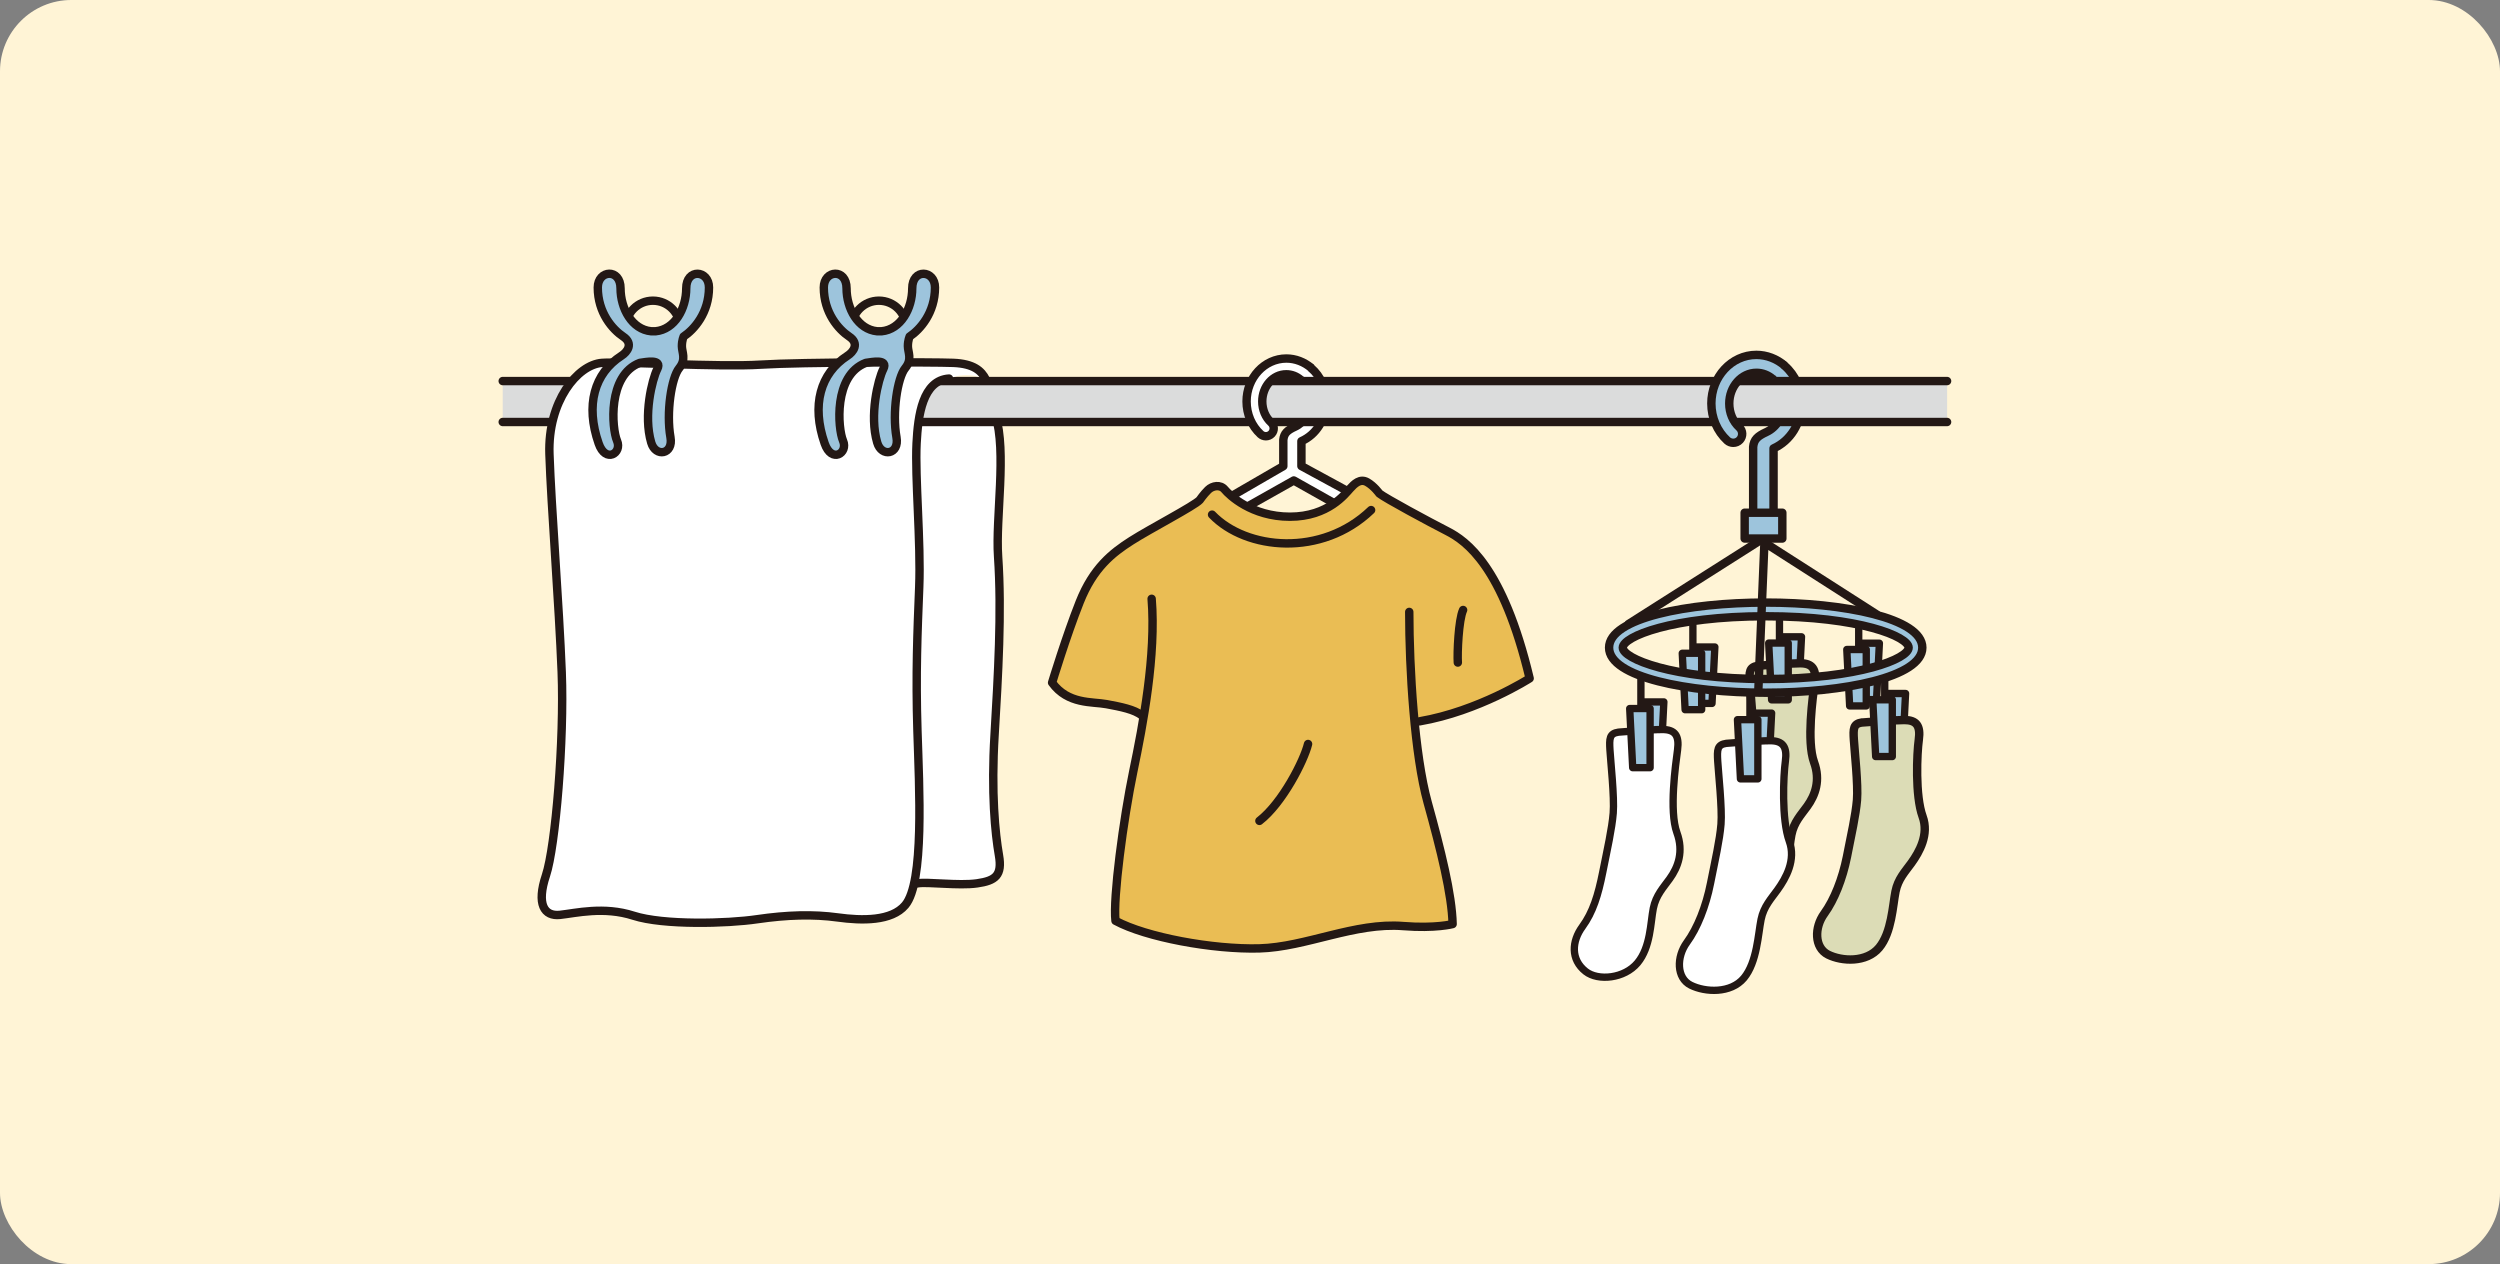 <?xml version="1.0" encoding="UTF-8"?><svg xmlns="http://www.w3.org/2000/svg" viewBox="0 0 350.54 177.25"><rect x="0" y="0" width="350.54" height="177.25" fill="#808080" stroke="none"/><defs><style>.d,.e,.f{fill:#9dc4dc;}.d,.g,.h,.f,.i,.j{stroke-linecap:round;stroke-linejoin:round;}.d,.g,.h,.f,.i,.j,.k{stroke:#231815;}.d,.g,.h,.j,.k{stroke-width:1.18px;}.l{fill:#eabd54;}.m,.h,.i{fill:#fff;}.n{fill:#fff4d6;}.o{fill:#dbdcdc;}.g{fill:#dcdcb6;}.f,.i{stroke-width:1.03px;}.j,.k{fill:none;}.k{stroke-miterlimit:10;}</style></defs><g id="a"/><g id="b"><g id="c"><rect class="n" width="350.54" height="177.25" rx="10" ry="10"/><g><g><polygon class="f" points="260.8 98.1 263.12 98.1 263.52 90.19 260.8 90.19 260.8 98.1"/><polygon class="f" points="261.68 98.98 259.35 98.98 258.95 91.07 261.68 91.07 261.68 98.98"/></g><line class="i" x1="260.62" y1="87.82" x2="260.62" y2="90.98"/><g><polygon class="f" points="237.73 98.63 240.05 98.63 240.45 90.72 237.73 90.72 237.73 98.63"/><polygon class="f" points="238.6 99.51 236.28 99.51 235.88 91.6 238.6 91.6 238.6 99.51"/></g><line class="i" x1="237.37" y1="87.74" x2="237.37" y2="91.34"/><g><g><polygon class="f" points="264.45 105.19 266.79 105.19 267.19 97.24 264.45 97.24 264.45 105.19"/><path class="g" d="M261.09,101.3c-1.24,.18-1.24,.88-1.15,2.39s.62,6.36,.44,8.49c-.18,2.12-.8,4.86-1.41,7.96-.62,3.09-1.77,6.01-3.18,7.96-1.41,1.94-1.41,4.77,.53,5.75,1.94,.97,5.39,1.15,7.16-.97,1.77-2.12,1.91-5.93,2.3-7.87,.35-1.77,1.37-2.81,2.21-3.98,1.15-1.59,2.51-4.02,1.59-6.54-1.06-2.92-.8-8.84-.53-10.79s-.35-2.74-2.03-2.74-5.92,.35-5.92,.35Z"/><polygon class="f" points="265.33 106.08 263 106.08 262.59 98.12 265.33 98.12 265.33 106.08"/></g><line class="i" x1="264.27" y1="94.85" x2="264.27" y2="98.03"/></g><g><g><polygon class="f" points="249.86 97.24 252.2 97.24 252.6 89.29 249.86 89.29 249.86 97.24"/><path class="g" d="M246.5,93.35c-1.24,.18-1.24,.88-1.15,2.39,.09,1.5,.62,6.36,.44,8.49-.18,2.12-.8,4.86-1.41,7.96-.62,3.09-1.33,5.39-2.74,7.34-1.41,1.94-1.6,4.4,.44,6.01,1.68,1.33,5.22,.97,6.98-1.15,1.77-2.12,1.73-5.4,2.12-7.34,.35-1.77,1.37-2.81,2.21-3.98,1.15-1.59,1.89-3.67,.97-6.19-1.06-2.92-.18-9.19,.09-11.14,.27-1.94-.35-2.74-2.03-2.74s-5.92,.35-5.92,.35Z"/><polygon class="f" points="250.74 98.13 248.41 98.13 248 90.17 250.74 90.17 250.74 98.13"/></g><line class="i" x1="249.51" y1="86.28" x2="249.51" y2="89.9"/></g><path class="d" d="M248.68,71.84v-8.97c2.37-1.06,3.9-3.53,3.9-6.29,0-2.06-.85-3.99-2.34-5.29-.52-.46-1.31-.4-1.76,.12-.46,.52-.4,1.31,.12,1.76,.94,.82,1.48,2.07,1.48,3.41,0,1.78-.96,3.34-2.42,4.01-1.21,.56-1.74,1.03-1.84,2.07v9.18"/><path class="h" d="M202.48,76.22l-20-10.87v-3.49c2.1-.93,3.45-3.12,3.45-5.56,0-1.83-.75-3.53-2.07-4.68-.46-.4-1.16-.36-1.56,.11-.4,.46-.36,1.16,.1,1.56,.83,.73,1.31,1.83,1.31,3.01,0,1.58-.85,2.95-2.14,3.54-1.07,.49-1.53,.91-1.63,1.83v3.69l-19.95,11.56v3.36h42.71s-.32-4.05-.23-4.05Zm-39.86,1.73l18.79-10.58,18.79,10.58h-37.59Z"/><path class="h" d="M128.65,123.86c1.35-.25,5.77,.37,8.35,0,2.58-.37,3.56-1.11,3.07-3.93-.53-3.06-1.11-8.72-.61-16.95,.49-8.23,1.02-17.16,.49-24.94-.37-5.41,1.23-14.74-.37-19.78l-19.41-.49,1.72,66.46,6.76-.37"/><rect class="o" x="70.49" y="53.43" width="202.53" height="5.74"/><line class="j" x1="70.49" y1="53.43" x2="273.01" y2="53.43"/><line class="j" x1="273.01" y1="59.17" x2="70.49" y2="59.17"/><path class="j" d="M112.06,92.28c-.37,3.81-3.07,10.81-5.41,13.88"/><path class="m" d="M133.07,53.09c-3.39,1.47-4.34,5.13-4.55,9.09-.25,4.79,.61,13.88,.37,20.15-.25,6.27-.49,12.16-.25,20.15,.25,8.04,.98,21.25-1.72,24.45-1.91,2.26-5.9,2.21-9.46,1.72s-7.13-.37-11.3,.25c-4.18,.61-13.15,.86-17.32-.49-4.18-1.35-8.11-.37-10.32-.12-2.21,.25-3.32-1.47-1.97-5.53,1.35-4.05,2.58-19.04,2.21-28.5-.37-9.46-1.47-23.22-1.72-30.59-.25-7.37,3.93-12.53,7.37-12.78,2.94-.21,16.46,.61,22.24,.25,5.77-.37,24.2-.37,27.03-.25,2.83,.12,3.93,1.11,4.55,2.33,0,0-2.33-1.35-5.16-.12Z"/><path class="j" d="M138.23,53.21c-.61-1.23-1.72-2.21-4.55-2.33-2.83-.12-21.25-.12-27.03,.25-5.77,.37-19.3-.46-22.24-.25-3.44,.25-7.62,5.41-7.37,12.78,.25,7.37,1.35,21.13,1.72,30.59,.37,9.46-.86,24.45-2.21,28.5s-.25,5.77,1.97,5.53,6.14-1.23,10.32,.12c4.18,1.35,13.15,1.11,17.32,.49,4.18-.61,7.88-.72,11.3-.25s7.55,.54,9.46-1.72c2.7-3.19,1.97-16.41,1.72-24.45-.25-7.99,0-13.88,.25-20.15,.25-6.27-.61-15.36-.37-20.15,.2-3.96,.86-8.85,4.55-9.09"/><g><circle class="j" cx="91.55" cy="45.97" r="3.81"/><path class="d" d="M95.85,47.19c1.47-.98,3.56-3.32,3.56-6.88,0-2.47-3.19-2.7-3.19,.12,0,2.83-1.6,5.77-4.3,6.02h-.61c-2.7-.25-4.3-3.19-4.3-6.02s-3.19-2.59-3.19-.12c0,3.56,2.09,5.9,3.56,6.88s.59,2.17-.25,2.7c-3.81,2.46-5.06,6.93-3.19,12.29,.98,2.83,3.32,1.35,2.58-.37s-1.35-9.21,3.19-10.93c.86-.12,3.19-.61,2.46,.86-.74,1.47-1.98,6.52-.86,10.32,.61,2.09,3.13,1.67,2.7-.74-.61-3.44,.12-8.35,1.23-9.71,1.01-1.24,.37-2.21,.37-3.07s.25-1.35,.25-1.35Z"/></g><g><circle class="j" cx="123.24" cy="45.97" r="3.81"/><path class="d" d="M127.54,47.19c1.47-.98,3.56-3.32,3.56-6.88,0-2.47-3.19-2.7-3.19,.12,0,2.83-1.6,5.77-4.3,6.02h-.61c-2.7-.25-4.3-3.19-4.3-6.02s-3.19-2.59-3.19-.12c0,3.56,2.09,5.9,3.56,6.88s.59,2.17-.25,2.7c-3.81,2.46-5.06,6.93-3.19,12.29,.98,2.83,3.32,1.35,2.58-.37-.74-1.72-1.35-9.21,3.19-10.93,.86-.12,3.19-.61,2.46,.86-.74,1.47-1.98,6.52-.86,10.32,.61,2.09,3.13,1.67,2.7-.74-.61-3.44,.12-8.35,1.23-9.71,1.01-1.24,.37-2.21,.37-3.07s.25-1.35,.25-1.35Z"/></g><path class="m" d="M182.31,53.27c-.59-.52-1.3-.79-2.05-.79-1.86,0-3.36,1.71-3.36,3.81,0,1.15,.45,2.23,1.25,2.96,.45,.41,.48,1.11,.07,1.56-.22,.24-.52,.36-.81,.36-.27,0-.54-.1-.75-.29-1.25-1.15-1.96-2.82-1.96-4.59,0-3.32,2.5-6.02,5.58-6.02,1.27,0,2.52,.48,3.51,1.34"/><path class="k" d="M182.4,53.27c-.59-.52-1.3-.79-2.05-.79-1.86,0-3.36,1.71-3.36,3.81,0,1.15,.45,2.23,1.25,2.96,.45,.41,.48,1.11,.07,1.56-.22,.24-.52,.36-.81,.36-.27,0-.54-.1-.75-.29-1.25-1.15-1.96-2.82-1.96-4.59,0-3.32,2.5-6.02,5.58-6.02,1.27,0,2.52,.48,3.51,1.34"/><path class="l" d="M198.36,101.43c.41,4.21,1.01,8.17,1.82,11.09,1.84,6.63,3.41,12.9,3.5,17.05,0,0-2.4,.64-6.91,.28-6.82-.55-13.64,2.95-20.18,3.13-6.54,.18-15.94-1.57-20.18-3.87-.37-3.13,1.11-14.28,2.49-20.92,.46-2.18,.96-4.7,1.41-7.37l-.18-.49c-1.04-.86-3.01-1.23-4.98-1.6-1.97-.37-5.41,.06-7.62-3.01,0,0,1.97-6.51,3.87-11.3,1.9-4.79,4.55-6.88,7.25-8.6,2.62-1.67,8.85-4.91,9.58-5.71,0,0,.55-.8,1.17-1.41s1.72-.8,2.33-.06c.61,.74,3.75,3.81,9.15,3.81s7.8-3.26,8.42-3.93c.61-.68,1.41-1.47,2.4-.92,.98,.55,1.72,1.6,1.72,1.6,.86,.68,6.88,3.93,9.52,5.28s7.8,4.91,11.55,20.64c0,0-7.19,4.61-15.42,6.02l-.71,.3Z"/><g><path class="j" d="M160.12,100.33c-1.04-.86-3.01-1.23-4.98-1.6-1.97-.37-5.41,.06-7.62-3.01,0,0,1.97-6.51,3.87-11.3,1.9-4.79,4.55-6.88,7.25-8.6,2.62-1.67,8.85-4.91,9.58-5.71,0,0,.55-.8,1.17-1.41s1.72-.8,2.33-.06c.61,.74,3.75,3.81,9.15,3.81s7.8-3.26,8.42-3.93c.61-.68,1.41-1.47,2.4-.92,.98,.55,1.72,1.6,1.72,1.6,.86,.68,6.88,3.93,9.52,5.28s7.8,4.91,11.55,20.64c0,0-7.19,4.61-15.42,6.02"/><path class="j" d="M197.6,85.8c0,8.02,.74,20.09,2.58,26.72,1.84,6.63,3.41,12.9,3.5,17.05,0,0-2.4,.64-6.91,.28-6.82-.55-13.64,2.95-20.18,3.13-6.54,.18-15.94-1.57-20.18-3.87-.37-3.13,1.11-14.28,2.49-20.92,1.38-6.63,3.22-16.31,2.58-24.23"/><path class="j" d="M183.41,104.32c-.55,2.3-3.59,8.29-6.82,10.78"/><path class="j" d="M205.15,85.53c-.64,1.38-.83,6.08-.74,7.37"/><path class="j" d="M169.95,72.16c4.79,4.98,15.39,5.99,22.3-.64"/></g><path class="e" d="M248.5,53.17c-.67-.59-1.47-.9-2.32-.9-2.1,0-3.81,1.93-3.81,4.31,0,1.3,.51,2.52,1.41,3.34,.51,.47,.54,1.26,.07,1.77-.25,.27-.58,.4-.92,.4-.3,0-.61-.11-.85-.33-1.41-1.3-2.22-3.19-2.22-5.19,0-3.75,2.83-6.81,6.31-6.81,1.44,0,2.85,.54,3.97,1.51"/><path class="k" d="M248.6,53.17c-.67-.59-1.47-.9-2.32-.9-2.1,0-3.81,1.93-3.81,4.31,0,1.3,.51,2.52,1.41,3.34,.51,.47,.54,1.26,.07,1.77-.25,.27-.58,.4-.92,.4-.3,0-.61-.11-.85-.33-1.41-1.3-2.22-3.19-2.22-5.19,0-3.75,2.83-6.81,6.31-6.81,1.44,0,2.85,.54,3.97,1.51"/><rect class="d" x="244.63" y="71.89" width="5.28" height="3.62"/><path class="d" d="M247.58,97.13c-10.91,0-21.96-2.17-21.96-6.32s11.05-6.32,21.96-6.32,21.96,2.17,21.96,6.32-11.05,6.32-21.96,6.32Zm0-10.72c-13.16,0-20.04,2.87-20.04,4.4s6.88,4.4,20.04,4.4,20.04-2.87,20.04-4.4-6.88-4.4-20.04-4.4Z"/><polyline class="j" points="246.54 96.95 247.4 76.07 263.12 86.14"/><line class="j" x1="246.54" y1="75.94" x2="228.36" y2="87.49"/><g><polygon class="f" points="245.55 108.28 247.99 108.28 248.41 99.99 245.55 99.99 245.55 108.28"/><path class="i" d="M242.05,104.23c-1.29,.18-1.29,.92-1.2,2.49s.64,6.63,.46,8.85-.83,5.07-1.47,8.29c-.64,3.22-1.84,6.27-3.32,8.29-1.47,2.03-1.47,4.98,.55,5.99,2.03,1.01,5.62,1.2,7.46-1.01,1.84-2.21,1.99-6.18,2.4-8.2,.37-1.84,1.43-2.93,2.3-4.15,1.2-1.66,2.61-4.19,1.66-6.82-1.11-3.04-.83-9.21-.55-11.24s-.37-2.86-2.12-2.86-6.17,.37-6.17,.37Z"/><polygon class="f" points="246.48 109.21 244.04 109.21 243.62 100.91 246.48 100.91 246.48 109.21"/></g><g><polygon class="f" points="230.44 106.72 232.88 106.72 233.3 98.42 230.44 98.42 230.44 106.72"/><path class="i" d="M226.94,102.66c-1.29,.18-1.29,.92-1.2,2.49s.64,6.63,.46,8.85-.83,5.07-1.47,8.29-1.38,5.62-2.86,7.65-1.67,4.59,.46,6.27c1.75,1.38,5.44,1.01,7.28-1.2s1.81-5.63,2.21-7.65c.37-1.84,1.43-2.93,2.3-4.15,1.2-1.66,1.97-3.82,1.01-6.45-1.11-3.04-.18-9.58,.09-11.61s-.37-2.86-2.12-2.86-6.17,.37-6.17,.37Z"/><polygon class="f" points="231.37 107.64 228.93 107.64 228.51 99.35 231.37 99.35 231.37 107.64"/></g><line class="i" x1="230.08" y1="95.29" x2="230.08" y2="99.07"/><line class="i" x1="245.37" y1="97.5" x2="245.37" y2="100.82"/></g></g></g></svg>